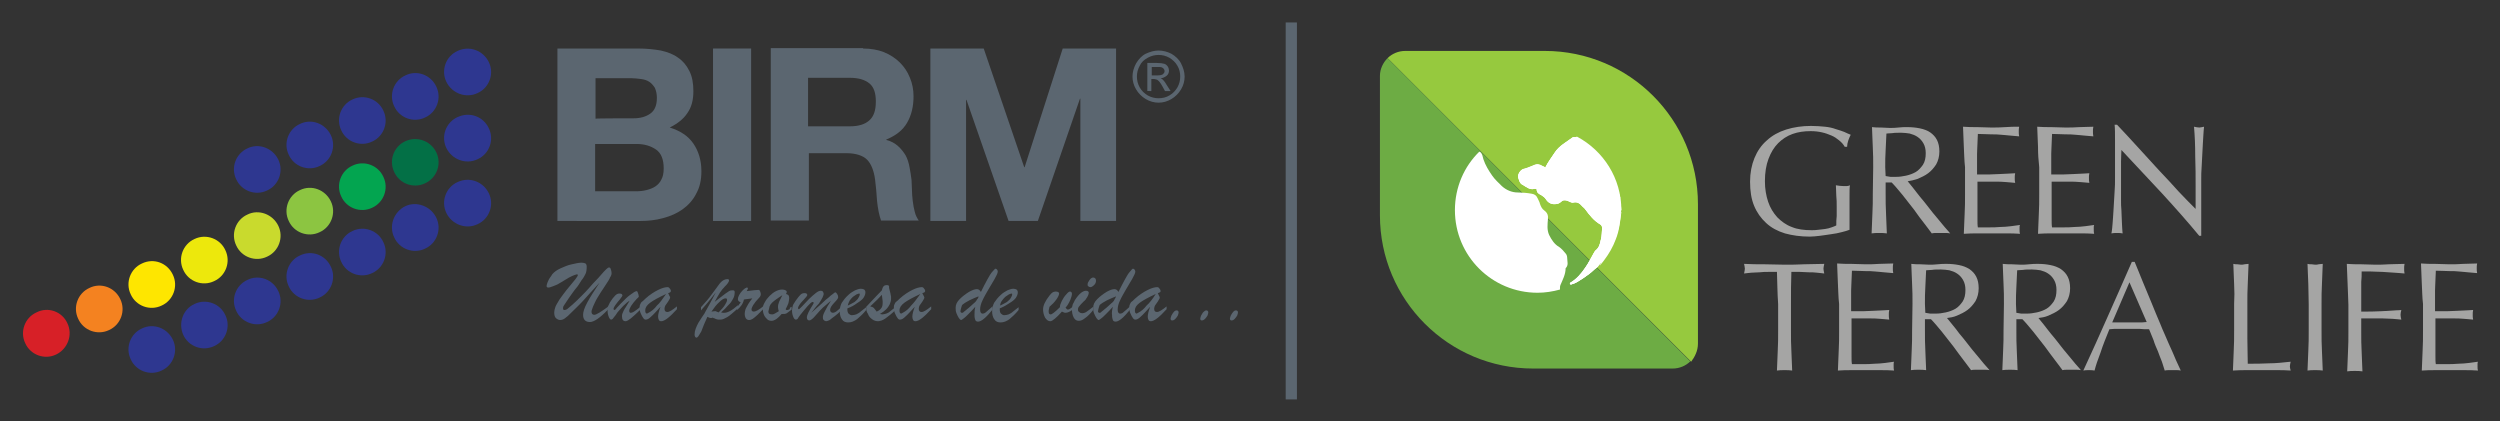 <?xml version="1.0" encoding="utf-8"?>
<!-- Generator: Adobe Illustrator 25.2.3, SVG Export Plug-In . SVG Version: 6.00 Build 0)  -->
<svg version="1.1" id="Layer_1" xmlns="http://www.w3.org/2000/svg" xmlns:xlink="http://www.w3.org/1999/xlink" x="0px" y="0px"
	 viewBox="0 0 623.4 105.1" style="enable-background:new 0 0 623.4 105.1;" xml:space="preserve">
<rect x="0" y="0" width="623.4" height="105.1" fill="#333333" stroke="none"/>
<style type="text/css">
	.st0{fill:#96C93E;}
	.st1{fill:#6DAC44;}
	.st2{fill:#FFFFFF;}
	.st3{fill:#A5A5A4;}
	.st4{fill:#D72027;}
	.st5{fill:#F48220;}
	.st6{fill:#FEE600;}
	.st7{fill:#EDE80C;}
	.st8{fill:#C9DA2D;}
	.st9{fill:#8CC541;}
	.st10{fill:#03A550;}
	.st11{fill:#037046;}
	.st12{fill:#2E3790;}
	.st13{fill:#5B6670;}
</style>
<g>
	<g>
		<g>
			<path class="st0" d="M423.4,85.7V50.9c0-21.1-17.1-38.2-38.2-38.2h-34.8c-1.7,0-3.3,0.7-4.4,1.8l75.7,75.7
				C422.6,89,423.4,87.5,423.4,85.7z"/>
			<path class="st1" d="M344.1,18.9v34.8c0,21.1,17.1,38.2,38.2,38.2h34.8c1.7,0,3.3-0.7,4.4-1.8L346,14.5
				C344.9,15.6,344.1,17.2,344.1,18.9z"/>
			<g>
				<path class="st2" d="M404,49.2c-0.5-1.4-0.8-2.8-1.3-4.2c-0.9-2.3-2.1-4.4-3.9-6.2c-0.6-0.6-1.3-1.3-1.9-1.9
					c-1.1-1.1-2.5-1.8-3.8-2.6c-0.2-0.1-0.7-0.1-0.9,0c-1.6,1.2-3.4,2.1-4.5,3.8c-0.8,1.2-1.7,2.4-2.4,3.8c-0.1-0.3-0.5-0.3-0.8-0.5
					c-0.6-0.4-1.3-0.5-2.1-0.1c-0.8,0.3-1.6,0.7-2.5,0.9c-0.8,0.2-1.5,1.4-1.3,2.1c0.2,0.7,0.4,1.5,1.1,1.8c0.9,0.5,1.7,1.3,2.9,1
					c0.1,0,0.3,0,0.4,0c0.2,0,0.2,0.1,0.2,0.2c0,0.8,0.6,1.1,1.2,1.4c0.4,0.3,0.8,0.5,1.1,1c0.5,0.8,1.3,1.3,2.3,1.2
					c0.6,0,1.1-0.2,1.5-0.6c0.4-0.4,0.8-0.4,1.3-0.3c0.6,0.1,1.2,0.7,1.8,0.5c1-0.2,1.6,0.3,2.2,1c0.2,0.2,0.5,0.4,0.7,0.7
					c1.1,1.5,2.2,2.9,3.8,3.8c0.3,0.2,0.4,0.5,0.4,0.9c-0.1,1,0,1.9-0.3,2.9c-0.2,1-0.4,1.9-1.2,2.6c-0.3,0.2-0.4,0.5-0.6,0.8
					c-0.7,1.2-1.3,2.5-2.1,3.6c-1,1.5-2.2,2.9-3.8,3.8c-0.1,0.2,0,0.4,0.3,0.3c1.2-0.2,2.1-1,3.1-1.6c0.5-0.3,0.9-0.7,1.4-1
					c0.7-0.5,1.2-1.1,1.9-1.6c0.1,0,0.1-0.1,0.2-0.1c0.1-0.1,0.2-0.3,0.3-0.4c0.4-0.5,0.7-0.9,1.1-1.4c1.2-1.6,2.2-3.3,2.9-5.2
					c0.8-2.2,1.1-4.5,1.4-6.8c0-0.1,0-0.1,0-0.2c0-0.1,0-0.2,0-0.3C404.2,51.3,403.8,50.3,404,49.2z"/>
				<path class="st2" d="M404.3,52.7c0,0.1,0,0.1,0,0.2c-0.3,2.3-0.5,4.6-1.4,6.8c-0.7,1.9-1.7,3.6-2.9,5.2
					c-0.4,0.5-0.7,0.9-1.1,1.4"/>
				<path class="st2" d="M404.3,52.4c0-1.1-0.4-2.1-0.3-3.2c-0.5-1.4-0.8-2.8-1.3-4.2c-0.9-2.3-2.1-4.4-3.9-6.2
					c-0.6-0.6-1.3-1.3-1.9-1.9c-1.1-1.1-2.5-1.8-3.8-2.6c-0.2-0.1-0.7-0.1-0.9,0c-1.6,1.2-3.4,2.1-4.5,3.8c-0.8,1.2-1.7,2.4-2.4,3.8
					c-0.1-0.3-0.5-0.3-0.8-0.5c-0.6-0.4-1.3-0.5-2.1-0.1c-0.8,0.3-1.6,0.7-2.5,0.9c-0.8,0.2-1.5,1.4-1.3,2.1
					c0.2,0.7,0.4,1.5,1.1,1.8c0.9,0.5,1.7,1.3,2.9,1c0.1,0,0.3,0,0.4,0c0.2,0,0.2,0.1,0.2,0.2c0,0.8,0.6,1.1,1.2,1.4
					c0.4,0.3,0.8,0.5,1.1,1c0.5,0.8,1.3,1.3,2.3,1.2c0.6,0,1.1-0.2,1.5-0.6c0.4-0.4,0.8-0.4,1.3-0.3c0.6,0.1,1.2,0.7,1.8,0.5
					c1-0.2,1.6,0.3,2.2,1c0.2,0.2,0.5,0.4,0.7,0.7c1.1,1.5,2.2,2.9,3.8,3.8c0.3,0.2,0.4,0.5,0.4,0.9c-0.1,1,0,1.9-0.3,2.9
					c-0.2,1-0.4,1.9-1.2,2.6c-0.3,0.2-0.4,0.5-0.6,0.8c-0.7,1.2-1.3,2.5-2.1,3.6c-1,1.5-2.2,2.9-3.8,3.8c-0.1,0.2,0,0.4,0.3,0.3
					c1.2-0.2,2.1-1,3.1-1.6c0.5-0.3,0.9-0.7,1.4-1c0.7-0.5,1.2-1.1,1.9-1.6"/>
			</g>
			<g>
				<path class="st2" d="M390.8,64.4c0-0.4-0.1-0.9-0.4-1.2c-0.5-0.6-1-1.2-1.6-1.6c-1.2-0.7-1.9-1.8-2.5-3c-0.6-1.3-0.4-2.7-0.3-4
					c0-0.2,0-0.4,0-0.7c-0.1-0.7-0.5-1.1-0.9-1.4c-0.6-0.4-0.9-1.1-1.1-1.7c-0.1-0.5-0.4-0.9-0.6-1.4c-0.3-0.7-0.8-1-1.5-1.1
					c-1.1-0.2-2.3-0.3-3.4-0.3c-1.5,0-2.9-0.6-4-1.6c-0.8-0.8-1.7-1.6-2.4-2.6c-0.9-1.3-1.7-2.6-2.2-4.1c-0.2-0.6-0.2-1.3-0.8-1.8
					c0,0,0,0,0,0c0,0,0,0-0.1,0c0,0,0,0-0.1-0.1c0,0,0,0,0,0c-3.8,3.7-6.1,8.9-6.1,14.6c0,11.4,9.2,20.6,20.6,20.6
					c1.9,0,3.8-0.3,5.6-0.8V72c0-0.1,0-0.1,0-0.2c0,0,0,0,0,0h0c0-0.2,0-0.5,0.1-0.7c0.6-1.4,1.3-2.7,1.3-4.2
					C391.2,66.1,390.8,65.2,390.8,64.4z"/>
				<path class="st2" d="M404.3,52.4C404.3,52.4,404.3,52.4,404.3,52.4c0-8-4.5-14.8-11-18.3c0,0,0,0-0.1,0c-0.1,0-0.2,0-0.3,0.1
					c-0.2,0-0.6,0-0.7,0c-1.6,1.2-3.4,2.1-4.5,3.8c-0.8,1.2-1.7,2.4-2.4,3.8c-0.1-0.3-0.5-0.3-0.8-0.5c-0.6-0.4-1.3-0.5-2.1-0.1
					c-0.8,0.3-1.6,0.7-2.5,0.9c-0.8,0.2-1.5,1.4-1.3,2.1c0.2,0.7,0.4,1.5,1.1,1.8c0.9,0.5,1.7,1.3,2.9,1c0.1,0,0.3,0,0.4,0
					c0.2,0,0.2,0.1,0.2,0.2c0,0.8,0.6,1.1,1.2,1.4c0.4,0.3,0.8,0.5,1.1,1c0.5,0.8,1.3,1.3,2.3,1.2c0.6,0,1.1-0.2,1.5-0.6
					c0.4-0.4,0.8-0.4,1.3-0.3c0.6,0.1,1.2,0.7,1.8,0.5c1-0.2,1.6,0.3,2.2,1c0.2,0.2,0.5,0.4,0.7,0.7c1.1,1.5,2.2,2.9,3.8,3.8
					c0.3,0.2,0.4,0.5,0.4,0.9c-0.1,1,0,1.9-0.3,2.9c-0.2,1-0.4,1.9-1.2,2.6c-0.3,0.2-0.4,0.5-0.6,0.8c-0.7,1.2-1.3,2.5-2.1,3.6
					c-1,1.5-2.2,2.9-3.8,3.8c0,0.2,0,0.3,0.1,0.3c0,0.1,0.1,0.1,0.1,0.2c2.4-1,4.6-2.6,6.5-4.4c0.1-0.1,0.2-0.1,0.2-0.2
					c0.1-0.2,0.2-0.3,0.4-0.5c3.3-3.6,5.3-8.3,5.4-13.6C404.3,52.6,404.3,52.5,404.3,52.4z"/>
			</g>
		</g>
		<g>
			<path class="st3" d="M458.6,35c-0.6-0.5-1.2-0.9-1.9-1.2s-1.5-0.6-2.4-0.8c-0.9-0.2-1.8-0.3-2.8-0.3c-1.6,0-3.1,0.2-4.5,0.7
				c-1.4,0.5-2.6,1.3-3.6,2.3c-1,1-1.8,2.3-2.4,3.9s-0.9,3.4-0.9,5.6c0,1.9,0.3,3.6,0.8,5.1c0.5,1.5,1.3,2.8,2.3,3.9
				c1,1,2.2,1.9,3.6,2.4c1.4,0.6,3.1,0.8,4.9,0.8c0.5,0,1.1,0,1.7-0.1c0.6-0.1,1.2-0.1,1.7-0.2c0.6-0.1,1.1-0.2,1.6-0.4
				c0.5-0.2,0.9-0.3,1.2-0.5c0-0.8,0-1.6,0.1-2.3c0-0.8,0-1.6,0-2.4c0-0.9,0-1.8-0.1-2.7c0-0.9-0.1-1.8-0.1-2.6
				c0.6,0.1,1.3,0.2,1.9,0.2c0.3,0,0.6,0,0.8,0c0.3,0,0.6-0.1,0.8-0.2c-0.1,0.6-0.1,1.5-0.1,2.8c0,1.3,0,3,0,5.1c0,0.5,0,1,0,1.6
				c0,0.5,0,1,0,1.6c-0.5,0.2-1.2,0.4-2,0.6c-0.8,0.2-1.7,0.4-2.6,0.5c-0.9,0.1-1.8,0.3-2.8,0.4c-0.9,0.1-1.8,0.2-2.5,0.2
				c-2.3,0-4.4-0.3-6.2-0.8c-1.9-0.6-3.4-1.4-4.7-2.6c-1.3-1.2-2.3-2.6-3-4.3c-0.7-1.7-1-3.7-1-6c0-2.2,0.4-4.2,1.1-5.9
				c0.7-1.7,1.7-3.2,3.1-4.4c1.3-1.2,2.9-2.1,4.8-2.7c1.9-0.6,4-0.9,6.2-0.9c1.3,0,2.5,0.1,3.5,0.2c1,0.1,1.9,0.3,2.7,0.6
				c0.8,0.2,1.5,0.5,2.1,0.7c0.6,0.3,1.1,0.5,1.6,0.7c-0.2,0.4-0.4,0.8-0.6,1.4s-0.3,1.1-0.3,1.6H460
				C459.6,35.9,459.2,35.5,458.6,35z"/>
			<path class="st3" d="M467.1,41.7c0-1.7,0-3.4-0.1-5c-0.1-1.6-0.1-3.3-0.2-5c0.7,0.1,1.5,0.1,2.2,0.1s1.5,0.1,2.2,0.1
				c0.7,0,1.5,0,2.2-0.1c0.7-0.1,1.5-0.1,2.2-0.1c1.1,0,2.1,0.1,3.1,0.3c1,0.2,1.8,0.5,2.6,1c0.7,0.5,1.3,1.1,1.7,1.9
				c0.4,0.8,0.6,1.7,0.6,2.9c0,1.2-0.3,2.3-0.8,3.2c-0.6,0.9-1.2,1.6-2,2.2c-0.8,0.6-1.7,1-2.6,1.4c-0.9,0.3-1.8,0.5-2.5,0.6
				c0.3,0.4,0.7,0.9,1.3,1.6c0.5,0.7,1.2,1.5,1.8,2.3c0.7,0.8,1.4,1.7,2.1,2.6c0.7,0.9,1.4,1.8,2.1,2.6c0.7,0.8,1.3,1.6,1.9,2.3
				c0.6,0.7,1.1,1.2,1.4,1.6c-0.4-0.1-0.8-0.1-1.2-0.1c-0.4,0-0.8,0-1.2,0c-0.4,0-0.7,0-1.1,0c-0.4,0-0.8,0-1.1,0.1
				c-0.4-0.5-1-1.4-1.8-2.4s-1.7-2.2-2.6-3.5c-1-1.2-1.9-2.5-2.9-3.7c-1-1.2-1.9-2.3-2.7-3.1h-1.5v2.8c0,1.7,0,3.4,0.1,5
				c0.1,1.7,0.1,3.3,0.2,4.9c-0.6-0.1-1.2-0.1-1.9-0.1s-1.3,0-1.9,0.1c0.1-1.6,0.1-3.2,0.2-4.9c0.1-1.7,0.1-3.3,0.1-5L467.1,41.7
				L467.1,41.7z M470.2,43.9c0.4,0.1,0.8,0.1,1.2,0.2c0.4,0,0.9,0,1.4,0c0.8,0,1.6-0.1,2.5-0.3c0.9-0.2,1.7-0.5,2.4-0.9
				c0.7-0.4,1.3-1.1,1.8-1.8c0.5-0.8,0.7-1.7,0.7-2.9c0-1-0.2-1.8-0.6-2.5c-0.4-0.7-0.9-1.2-1.5-1.6c-0.6-0.4-1.2-0.6-1.9-0.8
				c-0.7-0.1-1.4-0.2-2.1-0.2c-0.9,0-1.7,0-2.2,0.1c-0.6,0-1.1,0.1-1.5,0.1c-0.1,1.4-0.1,2.8-0.2,4.2c-0.1,1.4-0.1,2.8-0.1,4.2
				L470.2,43.9L470.2,43.9z"/>
			<path class="st3" d="M489.7,36.6c-0.1-1.7-0.1-3.3-0.2-5c1.2,0.1,2.3,0.1,3.5,0.1s2.3,0.1,3.5,0.1c1.2,0,2.3,0,3.5-0.1
				s2.3-0.1,3.5-0.1c-0.1,0.4-0.1,0.8-0.1,1.2s0,0.8,0.1,1.2c-0.8-0.1-1.6-0.1-2.3-0.2c-0.7-0.1-1.4-0.1-2.2-0.2
				c-0.8-0.1-1.6-0.1-2.5-0.1c-0.9,0-2-0.1-3.3-0.1c0,0.8-0.1,1.6-0.1,2.4c0,0.7-0.1,1.6-0.1,2.6c0,1,0,2,0,2.9c0,1,0,1.7,0,2.2
				c1.1,0,2.2,0,3.1,0s1.7-0.1,2.5-0.1c0.7,0,1.4-0.1,2.1-0.1c0.6,0,1.2-0.1,1.8-0.1c-0.1,0.4-0.1,0.8-0.1,1.2c0,0.4,0,0.8,0.1,1.2
				c-0.7-0.1-1.5-0.1-2.3-0.2c-0.9-0.1-1.8-0.1-2.7-0.1c-0.9,0-1.7,0-2.5,0c-0.8,0-1.4,0-1.9,0c0,0.2,0,0.5,0,0.8c0,0.3,0,0.6,0,1
				v1.5v2.3c0,1.5,0,2.7,0,3.6c0,1,0,1.7,0.1,2.2c0.8,0,1.8,0,2.7,0c1,0,1.9,0,2.9-0.1c0.9,0,1.8-0.1,2.7-0.2
				c0.8-0.1,1.6-0.2,2.2-0.3c-0.1,0.2-0.1,0.4-0.1,0.6c0,0.2,0,0.4,0,0.6c0,0.4,0,0.7,0.1,1c-1.2-0.1-2.3-0.1-3.5-0.1
				c-1.2,0-2.3,0-3.5,0c-1.2,0-2.4,0-3.5,0s-2.3,0-3.5,0.1c0.1-1.7,0.1-3.3,0.2-4.9c0.1-1.6,0.1-3.3,0.1-5v-6.7
				C489.8,40,489.8,38.3,489.7,36.6z"/>
			<path class="st3" d="M508.2,36.6c-0.1-1.7-0.1-3.3-0.2-5c1.2,0.1,2.3,0.1,3.5,0.1s2.3,0.1,3.5,0.1c1.2,0,2.3,0,3.5-0.1
				c1.1,0,2.3-0.1,3.5-0.1c-0.1,0.4-0.1,0.8-0.1,1.2s0,0.8,0.1,1.2c-0.8-0.1-1.6-0.1-2.3-0.2c-0.7-0.1-1.4-0.1-2.2-0.2
				c-0.8-0.1-1.6-0.1-2.5-0.1c-0.9,0-2-0.1-3.3-0.1c0,0.8-0.1,1.6-0.1,2.4c0,0.7-0.1,1.6-0.1,2.6c0,1,0,2,0,2.9c0,1,0,1.7,0,2.2
				c1.1,0,2.2,0,3.1,0c0.9,0,1.7-0.1,2.5-0.1c0.7,0,1.4-0.1,2.1-0.1c0.6,0,1.2-0.1,1.8-0.1c-0.1,0.4-0.1,0.8-0.1,1.2
				c0,0.4,0,0.8,0.1,1.2c-0.7-0.1-1.5-0.1-2.3-0.2c-0.9-0.1-1.8-0.1-2.7-0.1c-0.9,0-1.7,0-2.5,0c-0.8,0-1.4,0-1.9,0
				c0,0.2,0,0.5,0,0.8c0,0.3,0,0.6,0,1v1.5v2.3c0,1.5,0,2.7,0,3.6c0,1,0,1.7,0.1,2.2c0.8,0,1.8,0,2.7,0c1,0,1.9,0,2.9-0.1
				c0.9,0,1.8-0.1,2.7-0.2c0.8-0.1,1.6-0.2,2.2-0.3c-0.1,0.2-0.1,0.4-0.1,0.6c0,0.2,0,0.4,0,0.6c0,0.4,0,0.7,0.1,1
				c-1.2-0.1-2.3-0.1-3.5-0.1c-1.2,0-2.3,0-3.5,0s-2.4,0-3.5,0s-2.3,0-3.5,0.1c0.1-1.7,0.1-3.3,0.2-4.9c0.1-1.6,0.1-3.3,0.1-5v-6.7
				C508.3,40,508.2,38.3,508.2,36.6z"/>
			<path class="st3" d="M539.1,48.2c-3.4-3.6-6.7-7.2-10.1-10.8c0,0.7-0.1,1.7-0.1,2.9c0,1.2,0,2.9,0,5c0,0.5,0,1.2,0,2s0,1.6,0,2.5
				c0,0.9,0,1.8,0.1,2.7c0,0.9,0.1,1.7,0.1,2.5c0,0.8,0.1,1.5,0.1,2s0.1,1,0.1,1.2c-0.4-0.1-0.9-0.1-1.4-0.1c-0.5,0-1,0-1.4,0.1
				c0.1-0.3,0.1-0.7,0.2-1.4c0.1-0.7,0.1-1.5,0.2-2.5c0.1-1,0.1-2,0.2-3.2c0.1-1.1,0.1-2.3,0.2-3.4s0.1-2.2,0.1-3.3
				c0-1.1,0-2.1,0-2.9c0-2.5,0-4.6,0-6.4c0-1.8,0-3.1-0.1-4h0.6c1.6,1.7,3.3,3.5,5.1,5.5c1.8,2,3.6,3.9,5.3,5.8
				c1.8,1.9,3.5,3.7,5,5.4c1.6,1.7,3,3.1,4.2,4.3v-5.3c0-2.7,0-5.4-0.1-7.9c0-2.6-0.1-5-0.3-7.3c0.5,0.1,1,0.2,1.3,0.2
				c0.3,0,0.7-0.1,1.2-0.2c-0.1,0.6-0.1,1.4-0.2,2.6c-0.1,1.1-0.1,2.4-0.2,3.6c-0.1,1.3-0.1,2.6-0.2,3.8c-0.1,1.2-0.1,2.2-0.1,3
				c0,0.6,0,1.4,0,2.3c0,0.9,0,1.8,0,2.8c0,1,0,1.9,0,2.9c0,1,0,1.9,0,2.7c0,0.8,0,1.6,0,2.2c0,0.6,0,1,0,1.3h-0.5
				C545.6,55.4,542.4,51.8,539.1,48.2z"/>
		</g>
		<g>
			<path class="st3" d="M443.1,67.8c-0.7,0-1.4,0-2.1,0c-0.7,0-1.5,0-2.2,0.1c-0.7,0-1.5,0.1-2.1,0.1c-0.7,0.1-1.3,0.1-1.8,0.2
				c0.1-0.5,0.2-0.9,0.2-1.2c0-0.3-0.1-0.7-0.2-1.2c1.7,0.1,3.4,0.1,5,0.1c1.6,0,3.3,0.1,5,0.1c1.7,0,3.4,0,5-0.1
				c1.6,0,3.3-0.1,5-0.1c-0.1,0.5-0.2,0.9-0.2,1.2c0,0.3,0.1,0.7,0.2,1.2c-0.5-0.1-1.2-0.1-1.8-0.2c-0.7-0.1-1.4-0.1-2.1-0.1
				c-0.7,0-1.5-0.1-2.2-0.1s-1.4,0-2.1,0c-0.1,2.7-0.1,5.3-0.1,8v6.7c0,1.7,0,3.4,0.1,5c0.1,1.7,0.1,3.3,0.2,4.9
				c-0.6-0.1-1.2-0.1-1.9-0.1s-1.3,0-1.9,0.1c0.1-1.6,0.1-3.2,0.2-4.9c0.1-1.7,0.1-3.3,0.1-5v-6.7C443.2,73.1,443.2,70.5,443.1,67.8
				z"/>
			<path class="st3" d="M458.3,70.7c-0.1-1.7-0.1-3.3-0.2-5c1.2,0.1,2.3,0.1,3.5,0.1c1.2,0,2.3,0.1,3.5,0.1c1.2,0,2.3,0,3.5-0.1
				c1.1,0,2.3-0.1,3.5-0.1c-0.1,0.4-0.1,0.8-0.1,1.2c0,0.4,0,0.8,0.1,1.2c-0.8-0.1-1.6-0.1-2.3-0.2c-0.7-0.1-1.4-0.1-2.2-0.2
				c-0.8-0.1-1.6-0.1-2.5-0.1s-2-0.1-3.3-0.1c0,0.8-0.1,1.6-0.1,2.4c0,0.7-0.1,1.6-0.1,2.6c0,1,0,2,0,2.9c0,1,0,1.7,0,2.2
				c1.1,0,2.2,0,3.1,0c0.9,0,1.7-0.1,2.5-0.1c0.7,0,1.4-0.1,2.1-0.1c0.6,0,1.2-0.1,1.8-0.1c-0.1,0.4-0.1,0.8-0.1,1.2
				c0,0.4,0,0.8,0.1,1.2c-0.7-0.1-1.5-0.1-2.3-0.2c-0.9-0.1-1.8-0.1-2.7-0.1c-0.9,0-1.7,0-2.5,0c-0.8,0-1.4,0-1.9,0
				c0,0.2,0,0.5,0,0.8c0,0.3,0,0.6,0,1v1.5v2.3c0,1.5,0,2.7,0,3.6c0,1,0,1.7,0.1,2.2c0.8,0,1.8,0,2.7,0c1,0,1.9,0,2.9-0.1
				c0.9,0,1.8-0.1,2.7-0.2c0.8-0.1,1.6-0.2,2.2-0.3c-0.1,0.2-0.1,0.4-0.1,0.6s0,0.4,0,0.6c0,0.4,0,0.7,0.1,1
				c-1.2-0.1-2.3-0.1-3.5-0.1c-1.2,0-2.3,0-3.5,0s-2.4,0-3.5,0c-1.2,0-2.3,0-3.5,0.1c0.1-1.7,0.1-3.3,0.2-4.9c0.1-1.6,0.1-3.3,0.1-5
				v-6.7C458.4,74.1,458.4,72.4,458.3,70.7z"/>
			<path class="st3" d="M476.9,75.8c0-1.7,0-3.4-0.1-5c-0.1-1.6-0.1-3.3-0.2-5c0.7,0.1,1.5,0.1,2.2,0.1c0.7,0,1.5,0.1,2.2,0.1
				s1.5,0,2.2-0.1c0.7-0.1,1.5-0.1,2.2-0.1c1.1,0,2.1,0.1,3.1,0.3c1,0.2,1.8,0.5,2.6,1c0.7,0.5,1.3,1.1,1.7,1.9
				c0.4,0.8,0.6,1.7,0.6,2.9c0,1.2-0.3,2.3-0.8,3.2c-0.6,0.9-1.2,1.6-2,2.2c-0.8,0.6-1.7,1-2.6,1.4s-1.8,0.5-2.5,0.6
				c0.3,0.4,0.7,0.9,1.3,1.6s1.2,1.5,1.8,2.3c0.7,0.8,1.4,1.7,2.1,2.6c0.7,0.9,1.4,1.8,2.1,2.6c0.7,0.8,1.3,1.6,1.9,2.3
				c0.6,0.7,1.1,1.2,1.4,1.6c-0.4-0.1-0.8-0.1-1.2-0.1c-0.4,0-0.8,0-1.2,0c-0.4,0-0.7,0-1.1,0c-0.4,0-0.8,0-1.1,0.1
				c-0.4-0.5-1-1.4-1.8-2.4c-0.8-1.1-1.7-2.2-2.6-3.5c-1-1.2-1.9-2.5-2.9-3.7c-1-1.2-1.9-2.3-2.7-3.1h-1.5v2.8c0,1.7,0,3.4,0.1,5
				c0.1,1.7,0.1,3.3,0.2,4.9c-0.6-0.1-1.2-0.1-1.9-0.1s-1.3,0-1.9,0.1c0.1-1.6,0.1-3.2,0.2-4.9c0.1-1.7,0.1-3.3,0.1-5L476.9,75.8
				L476.9,75.8z M480.1,78c0.4,0.1,0.8,0.1,1.2,0.2c0.4,0,0.9,0,1.4,0c0.8,0,1.6-0.1,2.5-0.3c0.9-0.2,1.7-0.5,2.4-0.9
				s1.3-1.1,1.8-1.8c0.5-0.8,0.7-1.7,0.7-2.9c0-1-0.2-1.8-0.6-2.5c-0.4-0.7-0.9-1.2-1.5-1.6c-0.6-0.4-1.2-0.6-1.9-0.8
				c-0.7-0.1-1.4-0.2-2.1-0.2c-0.9,0-1.7,0-2.2,0.1c-0.6,0-1.1,0.1-1.5,0.1c-0.1,1.4-0.1,2.8-0.2,4.2c-0.1,1.4-0.1,2.8-0.1,4.2
				L480.1,78L480.1,78z"/>
			<path class="st3" d="M499.7,75.8c0-1.7,0-3.4-0.1-5c-0.1-1.6-0.1-3.3-0.2-5c0.7,0.1,1.5,0.1,2.2,0.1c0.7,0,1.5,0.1,2.2,0.1
				s1.5,0,2.2-0.1s1.5-0.1,2.2-0.1c1.1,0,2.1,0.1,3.1,0.3c1,0.2,1.8,0.5,2.6,1c0.7,0.5,1.3,1.1,1.7,1.9c0.4,0.8,0.6,1.7,0.6,2.9
				c0,1.2-0.3,2.3-0.8,3.2c-0.6,0.9-1.2,1.6-2,2.2c-0.8,0.6-1.7,1-2.6,1.4s-1.8,0.5-2.5,0.6c0.3,0.4,0.7,0.9,1.3,1.6
				c0.5,0.7,1.2,1.5,1.8,2.3c0.7,0.8,1.4,1.7,2.1,2.6c0.7,0.9,1.4,1.8,2.1,2.6c0.7,0.8,1.3,1.6,1.9,2.3c0.6,0.7,1.1,1.2,1.4,1.6
				c-0.4-0.1-0.8-0.1-1.2-0.1c-0.4,0-0.8,0-1.2,0c-0.4,0-0.7,0-1.1,0c-0.4,0-0.8,0-1.1,0.1c-0.4-0.5-1-1.4-1.8-2.4
				c-0.8-1.1-1.7-2.2-2.6-3.5c-1-1.2-1.9-2.5-2.9-3.7c-1-1.2-1.9-2.3-2.7-3.1h-1.5v2.8c0,1.7,0,3.4,0.1,5s0.1,3.3,0.2,4.9
				c-0.6-0.1-1.2-0.1-1.9-0.1s-1.3,0-1.9,0.1c0.1-1.6,0.1-3.2,0.2-4.9c0.1-1.7,0.1-3.3,0.1-5L499.7,75.8L499.7,75.8z M502.8,78
				c0.4,0.1,0.8,0.1,1.2,0.2c0.4,0,0.9,0,1.4,0c0.8,0,1.6-0.1,2.5-0.3c0.9-0.2,1.7-0.5,2.4-0.9s1.3-1.1,1.8-1.8
				c0.5-0.8,0.7-1.7,0.7-2.9c0-1-0.2-1.8-0.6-2.5c-0.4-0.7-0.9-1.2-1.5-1.6c-0.6-0.4-1.2-0.6-1.9-0.8c-0.7-0.1-1.4-0.2-2.1-0.2
				c-0.9,0-1.7,0-2.2,0.1c-0.6,0-1.1,0.1-1.5,0.1c-0.1,1.4-0.1,2.8-0.2,4.2c-0.1,1.4-0.1,2.8-0.1,4.2L502.8,78L502.8,78z"/>
			<path class="st3" d="M543.8,92.4c-0.4-0.1-0.7-0.1-1-0.1c-0.3,0-0.7,0-1,0s-0.7,0-1,0c-0.3,0-0.7,0-1,0.1
				c-0.2-0.6-0.4-1.3-0.7-2.2c-0.3-0.8-0.7-1.7-1-2.6c-0.4-0.9-0.8-1.8-1.1-2.8c-0.4-0.9-0.7-1.8-1.1-2.7c-0.8,0-1.7,0-2.5-0.1
				c-0.8,0-1.7,0-2.6,0c-0.8,0-1.6,0-2.4,0c-0.8,0-1.6,0-2.4,0.1c-0.8,2-1.6,3.9-2.2,5.8c-0.7,1.8-1.2,3.3-1.5,4.5
				c-0.4-0.1-0.9-0.1-1.4-0.1c-0.5,0-1,0-1.4,0.1c2.1-4.5,4.1-9,6.1-13.5c2-4.5,4-9,6-13.6h0.7c0.6,1.5,1.3,3.1,2,4.9
				s1.5,3.5,2.2,5.3c0.7,1.8,1.5,3.6,2.2,5.3c0.7,1.8,1.5,3.4,2.1,4.9c0.7,1.5,1.3,2.9,1.8,4.1C543.1,90.9,543.5,91.8,543.8,92.4z
				 M526.7,80.4c0.7,0,1.4,0,2.1,0s1.4,0,2.1,0c0.7,0,1.5,0,2.2,0c0.7,0,1.5,0,2.2-0.1l-4.3-9.9L526.7,80.4z"/>
			<path class="st3" d="M557.1,70.8c-0.1-1.6-0.1-3.3-0.2-5c0.3,0.1,0.7,0.1,1,0.1c0.3,0,0.6,0.1,0.9,0.1c0.3,0,0.6,0,0.9-0.1
				c0.3,0,0.6-0.1,1-0.1c-0.1,1.7-0.1,3.4-0.2,5c-0.1,1.6-0.1,3.3-0.1,5c0,3.3,0,6.1,0,8.5c0,2.4,0.1,4.5,0.1,6.4
				c1.8,0,3.6,0,5.3-0.1c1.7,0,3.5-0.2,5.4-0.4c-0.1,0.5-0.2,0.8-0.2,1.2c0,0.3,0.1,0.6,0.2,1c-1.2-0.1-2.4-0.1-3.6-0.1
				c-1.2,0-2.4,0-3.6,0c-1.2,0-2.4,0-3.6,0s-2.3,0-3.6,0.1c0.1-1.6,0.1-3.2,0.2-4.9c0.1-1.7,0.1-3.3,0.1-5v-6.7
				C557.2,74.1,557.2,72.5,557.1,70.8z"/>
			<path class="st3" d="M575.6,70.8c-0.1-1.6-0.1-3.3-0.2-5c0.3,0.1,0.7,0.1,1,0.1c0.3,0,0.6,0.1,0.9,0.1c0.3,0,0.6,0,0.9-0.1
				c0.3,0,0.6-0.1,1-0.1c-0.1,1.7-0.1,3.4-0.2,5c-0.1,1.6-0.1,3.3-0.1,5v6.7c0,1.7,0,3.4,0.1,5s0.1,3.3,0.2,4.9
				c-0.6-0.1-1.2-0.1-1.9-0.1c-0.7,0-1.3,0-1.9,0.1c0.1-1.6,0.1-3.2,0.2-4.9c0.1-1.7,0.1-3.3,0.1-5v-6.7
				C575.7,74.1,575.6,72.5,575.6,70.8z"/>
			<path class="st3" d="M585.4,70.8c-0.1-1.6-0.1-3.3-0.2-5c1.2,0.1,2.3,0.1,3.5,0.1c1.2,0,2.3,0.1,3.5,0.1s2.3,0,3.5-0.1
				c1.2,0,2.5-0.1,3.9-0.1c-0.1,0.4-0.1,0.8-0.1,1.2c0,0.4,0,0.8,0.1,1.2c-0.7-0.1-1.5-0.1-2.5-0.2c-1-0.1-2-0.1-3-0.2
				c-1,0-2-0.1-2.9-0.1c-0.9,0-1.7,0-2.3,0c0,0.9,0,1.8-0.1,2.6c0,0.8,0,1.7,0,2.5c0,0.9,0,1.7,0,2.5c0,0.8,0,1.6,0,2.4
				c1.7,0,3.4,0,5.1-0.1c1.7-0.1,3.3-0.2,4.9-0.3c-0.1,0.4-0.2,0.8-0.2,1.2c0,0.4,0.1,0.8,0.2,1.2c-0.6-0.1-1.4-0.1-2.2-0.2
				c-0.8,0-1.7-0.1-2.5-0.1c-0.9,0-1.8,0-2.7,0s-1.8,0-2.6,0v3.3c0,1.7,0,3.4,0.1,5c0.1,1.7,0.1,3.3,0.2,4.9
				c-0.6-0.1-1.2-0.1-1.9-0.1c-0.7,0-1.3,0-1.9,0.1c0.1-1.6,0.1-3.2,0.2-4.9c0.1-1.7,0.1-3.3,0.1-5v-6.7
				C585.5,74.1,585.5,72.5,585.4,70.8z"/>
			<path class="st3" d="M603.9,70.7c-0.1-1.7-0.1-3.3-0.2-5c1.2,0.1,2.3,0.1,3.5,0.1c1.2,0,2.3,0.1,3.5,0.1s2.3,0,3.5-0.1
				c1.1,0,2.3-0.1,3.5-0.1c-0.1,0.4-0.1,0.8-0.1,1.2c0,0.4,0,0.8,0.1,1.2c-0.8-0.1-1.6-0.1-2.3-0.2c-0.7-0.1-1.4-0.1-2.2-0.2
				c-0.8-0.1-1.6-0.1-2.5-0.1s-2-0.1-3.3-0.1c0,0.8-0.1,1.6-0.1,2.4c0,0.7-0.1,1.6-0.1,2.6c0,1,0,2,0,2.9c0,1,0,1.7,0,2.2
				c1.1,0,2.2,0,3.1,0c0.9,0,1.7-0.1,2.5-0.1c0.7,0,1.4-0.1,2.1-0.1s1.2-0.1,1.8-0.1c-0.1,0.4-0.1,0.8-0.1,1.2c0,0.4,0,0.8,0.1,1.2
				c-0.7-0.1-1.5-0.1-2.3-0.2c-0.9-0.1-1.8-0.1-2.7-0.1c-0.9,0-1.7,0-2.5,0c-0.8,0-1.4,0-1.9,0c0,0.2,0,0.5,0,0.8c0,0.3,0,0.6,0,1
				v1.5v2.3c0,1.5,0,2.7,0,3.6c0,1,0,1.7,0.1,2.2c0.8,0,1.8,0,2.7,0c1,0,1.9,0,2.9-0.1c0.9,0,1.8-0.1,2.7-0.2
				c0.8-0.1,1.6-0.2,2.2-0.3c-0.1,0.2-0.1,0.4-0.1,0.6c0,0.2,0,0.4,0,0.6c0,0.4,0,0.7,0.1,1c-1.2-0.1-2.3-0.1-3.5-0.1s-2.3,0-3.5,0
				s-2.4,0-3.5,0s-2.3,0-3.5,0.1c0.1-1.7,0.1-3.3,0.2-4.9c0.1-1.6,0.1-3.3,0.1-5v-6.7C604,74.1,604,72.4,603.9,70.7z"/>
		</g>
	</g>
	<g>
		<g>
			<path class="st4" d="M16.8,80.6c1.4,2.9,0.1,6.4-2.8,7.8c-2.9,1.4-6.4,0.1-7.7-2.8c-1.4-2.9-0.1-6.4,2.8-7.7
				C12,76.4,15.5,77.7,16.8,80.6z"/>
			<path class="st5" d="M30,74.6c1.4,2.9,0.1,6.4-2.8,7.7c-2.9,1.4-6.4,0.1-7.7-2.8c-1.4-2.9-0.1-6.4,2.8-7.7
				C25.1,70.4,28.6,71.6,30,74.6z"/>
			<path class="st6" d="M43.1,68.5c1.4,2.9,0.1,6.4-2.8,7.7c-2.9,1.4-6.4,0.1-7.7-2.8c-1.4-2.9-0.1-6.4,2.8-7.7
				C38.3,64.3,41.7,65.5,43.1,68.5z"/>
			<path class="st7" d="M56.2,62.4c1.4,2.9,0.1,6.4-2.8,7.7c-2.9,1.4-6.4,0.1-7.7-2.8c-1.4-2.9-0.1-6.4,2.8-7.7
				C51.4,58.2,54.9,59.5,56.2,62.4z"/>
			<path class="st8" d="M69.4,56.3c1.4,2.9,0.1,6.4-2.8,7.7c-2.9,1.4-6.4,0.1-7.7-2.8c-1.4-2.9-0.1-6.4,2.8-7.7
				C64.5,52.1,68,53.4,69.4,56.3z"/>
			<path class="st9" d="M82.5,50.2c1.4,2.9,0.1,6.4-2.8,7.7c-2.9,1.4-6.4,0.1-7.7-2.8c-1.4-2.9-0.1-6.4,2.8-7.7
				C77.7,46,81.1,47.3,82.5,50.2z"/>
			<path class="st10" d="M95.6,44.1c1.4,2.9,0.1,6.4-2.8,7.7c-2.9,1.4-6.4,0.1-7.7-2.8c-1.4-2.9-0.1-6.4,2.8-7.7
				C90.8,39.9,94.3,41.2,95.6,44.1z"/>
			<path class="st11" d="M108.8,38c1.4,2.9,0.1,6.4-2.8,7.7c-2.9,1.4-6.4,0.1-7.7-2.8c-1.4-2.9-0.1-6.4,2.8-7.7S107.4,35.1,108.8,38
				z"/>
			<path class="st12" d="M121.9,32c1.4,2.9,0.1,6.4-2.8,7.7c-2.9,1.4-6.4,0.1-7.8-2.8c-1.4-2.9-0.1-6.4,2.8-7.7
				C117.1,27.8,120.5,29,121.9,32z"/>
			<g>
				<path class="st12" d="M43.1,84.7c1.4,2.9,0.1,6.4-2.8,7.7c-2.9,1.4-6.4,0.1-7.7-2.8c-1.4-2.9-0.1-6.4,2.8-7.7
					C38.3,80.5,41.7,81.8,43.1,84.7z"/>
				<path class="st12" d="M56.2,78.6c1.4,2.9,0.1,6.4-2.8,7.7c-2.9,1.4-6.4,0.1-7.7-2.8s-0.1-6.4,2.8-7.7
					C51.4,74.4,54.9,75.7,56.2,78.6z"/>
				<path class="st12" d="M69.4,72.6c1.4,2.9,0.1,6.4-2.8,7.7c-2.9,1.4-6.4,0.1-7.7-2.8c-1.4-2.9-0.1-6.4,2.8-7.7
					C64.5,68.4,68,69.6,69.4,72.6z"/>
				<path class="st12" d="M82.5,66.5c1.4,2.9,0.1,6.4-2.8,7.7c-2.9,1.4-6.4,0.1-7.7-2.8c-1.4-2.9-0.1-6.4,2.8-7.7
					C77.7,62.3,81.1,63.5,82.5,66.5z"/>
				<path class="st12" d="M95.6,60.4c1.4,2.9,0.1,6.4-2.8,7.7c-2.9,1.4-6.4,0.1-7.7-2.8c-1.4-2.9-0.1-6.4,2.8-7.7
					C90.8,56.2,94.3,57.5,95.6,60.4z"/>
				<path class="st12" d="M108.8,54.3c1.4,2.9,0.1,6.4-2.8,7.7c-2.9,1.4-6.4,0.1-7.7-2.8c-1.4-2.9-0.1-6.4,2.8-7.8
					C103.9,50.1,107.4,51.4,108.8,54.3z"/>
				<path class="st12" d="M121.9,48.2c1.4,2.9,0.1,6.4-2.8,7.7c-2.9,1.4-6.4,0.1-7.8-2.8s-0.1-6.4,2.8-7.7
					C117.1,44,120.5,45.3,121.9,48.2z"/>
				<path class="st12" d="M69.4,39.8c1.4,2.9,0.1,6.4-2.8,7.7c-2.9,1.4-6.4,0.1-7.7-2.8c-1.4-2.9-0.1-6.4,2.8-7.7
					C64.5,35.6,68,36.9,69.4,39.8z"/>
				<path class="st12" d="M82.5,33.7c1.4,2.9,0.1,6.4-2.8,7.7c-2.9,1.4-6.4,0.1-7.7-2.8c-1.4-2.9-0.1-6.4,2.8-7.7
					C77.7,29.5,81.1,30.8,82.5,33.7z"/>
				<path class="st12" d="M95.6,27.6c1.4,2.9,0.1,6.4-2.8,7.7c-2.9,1.4-6.4,0.1-7.7-2.8c-1.4-2.9-0.1-6.4,2.8-7.7
					C90.8,23.4,94.3,24.7,95.6,27.6z"/>
				<path class="st12" d="M108.8,21.6c1.4,2.9,0.1,6.4-2.8,7.7c-2.9,1.4-6.4,0.1-7.7-2.8c-1.4-2.9-0.1-6.4,2.8-7.7
					C103.9,17.4,107.4,18.6,108.8,21.6z"/>
				<path class="st12" d="M121.9,15.5c1.4,2.9,0.1,6.4-2.8,7.7c-2.9,1.4-6.4,0.1-7.8-2.8c-1.4-2.9-0.1-6.4,2.8-7.7
					C117.1,11.3,120.5,12.6,121.9,15.5z"/>
			</g>
		</g>
		<g>
			<path class="st13" d="M287.2,18.8h1.4c0.7,0,1.1-0.1,1.4-0.3c0.2-0.2,0.4-0.4,0.4-0.8c0-0.2-0.1-0.4-0.2-0.5
				c-0.1-0.2-0.3-0.3-0.5-0.4c-0.2-0.1-0.6-0.1-1.2-0.1h-1.3V18.8 M286.1,22.7v-7h2.4c0.8,0,1.4,0.1,1.8,0.2
				c0.4,0.1,0.7,0.4,0.9,0.7c0.2,0.3,0.3,0.7,0.3,1c0,0.5-0.2,1-0.6,1.3s-0.9,0.6-1.5,0.6c0.2,0.1,0.4,0.2,0.6,0.4
				c0.3,0.3,0.6,0.7,1,1.4l0.9,1.4h-1.4l-0.6-1.1c-0.5-0.9-0.9-1.4-1.2-1.6c-0.2-0.2-0.5-0.2-0.9-0.3h-0.7v3L286.1,22.7L286.1,22.7z
				 M288.9,13.7c-0.9,0-1.8,0.2-2.7,0.7c-0.9,0.5-1.6,1.1-2,2c-0.5,0.9-0.7,1.8-0.7,2.7c0,0.9,0.2,1.8,0.7,2.7c0.5,0.9,1.2,1.5,2,2
				c0.9,0.5,1.8,0.7,2.7,0.7c0.9,0,1.9-0.2,2.7-0.7c0.9-0.5,1.5-1.2,2-2c0.5-0.9,0.7-1.8,0.7-2.7c0-0.9-0.2-1.9-0.7-2.7
				c-0.5-0.9-1.2-1.5-2-2C290.7,13.9,289.8,13.7,288.9,13.7z M288.9,12.6c1.1,0,2.2,0.3,3.2,0.8c1,0.6,1.9,1.4,2.4,2.4
				s0.9,2.1,0.9,3.3c0,1.1-0.3,2.2-0.9,3.2c-0.6,1-1.4,1.8-2.4,2.4s-2.1,0.9-3.2,0.9c-1.1,0-2.2-0.3-3.2-0.9c-1-0.6-1.8-1.4-2.4-2.4
				c-0.6-1-0.9-2.1-0.9-3.2c0-1.1,0.3-2.2,0.9-3.3c0.6-1,1.4-1.9,2.4-2.4C286.8,12.9,287.8,12.6,288.9,12.6z"/>
			<g>
				<g>
					<path class="st13" d="M159.2,12.1c2,0,3.9,0.2,5.6,0.5c1.7,0.4,3.1,0.9,4.3,1.8c1.2,0.8,2.1,1.9,2.8,3.3c0.7,1.4,1,3,1,5.1
						c0,2.2-0.5,4-1.5,5.4c-1,1.5-2.4,2.6-4.4,3.6c2.6,0.8,4.6,2.1,5.9,4s2,4.2,2,6.9c0,2.2-0.4,4-1.3,5.6c-0.8,1.6-2,2.9-3.4,3.9
						s-3,1.7-4.9,2.2c-1.8,0.5-3.7,0.7-5.6,0.7H139v-43H159.2z M158,29.5c1.7,0,3.1-0.4,4.2-1.2c1.1-0.8,1.6-2.1,1.6-3.9
						c0-1-0.2-1.8-0.5-2.5c-0.4-0.6-0.8-1.1-1.4-1.5c-0.6-0.4-1.3-0.6-2.1-0.7c-0.8-0.1-1.6-0.2-2.4-0.2h-8.9v10.1
						C148.5,29.5,158,29.5,158,29.5z M158.6,47.7c0.9,0,1.8-0.1,2.6-0.3c0.8-0.2,1.6-0.5,2.2-0.9c0.6-0.4,1.2-1,1.5-1.7
						c0.4-0.7,0.6-1.6,0.6-2.8c0-2.2-0.6-3.8-1.9-4.7c-1.3-0.9-2.9-1.4-4.9-1.4h-10.3v11.8C148.4,47.7,158.6,47.7,158.6,47.7z"/>
					<path class="st13" d="M187.3,12.1v43h-9.5v-43H187.3z"/>
					<path class="st13" d="M215.2,12.1c1.9,0,3.7,0.3,5.2,0.9c1.5,0.6,2.9,1.5,4,2.6s1.9,2.3,2.5,3.8c0.6,1.4,0.9,3,0.9,4.6
						c0,2.5-0.5,4.7-1.6,6.6c-1.1,1.9-2.8,3.2-5.2,4.2v0.1c1.2,0.3,2.1,0.8,2.9,1.5c0.8,0.7,1.4,1.5,1.9,2.3c0.5,0.9,0.8,1.9,1,3
						c0.2,1.1,0.4,2.2,0.5,3.2c0,0.7,0.1,1.5,0.1,2.4c0,0.9,0.1,1.9,0.2,2.8c0.1,1,0.3,1.9,0.5,2.7c0.2,0.9,0.6,1.6,1,2.2h-9.4
						c-0.5-1.4-0.8-3-1-4.9c-0.1-1.9-0.3-3.7-0.5-5.4c-0.3-2.2-1-3.9-2-4.9c-1-1-2.8-1.6-5.1-1.6h-9.4v16.8h-9.5v-43H215.2z
						 M211.9,31.5c2.2,0,3.8-0.5,4.9-1.5c1.1-1,1.6-2.5,1.6-4.7c0-2.1-0.5-3.6-1.6-4.5c-1.1-0.9-2.7-1.4-4.9-1.4h-10.4v12.1
						L211.9,31.5L211.9,31.5z"/>
				</g>
				<g>
					<path class="st13" d="M245.3,12.1l10.1,29.6h0.1l9.5-29.6h13.3v43h-8.9V24.6h-0.1l-10.5,30.5h-7.3l-10.5-30.2h-0.1v30.2H232
						v-43H245.3z"/>
				</g>
			</g>
		</g>
		<g>
			<path class="st13" d="M150.8,71.4c-0.7,1-1.3,2-1.8,2.8c-0.5,0.8-0.8,1.6-1.1,2.2c-0.2,0.6-0.4,1-0.4,1.3c0,0.5,0.2,0.8,0.7,0.8
				c0.5,0,1.6-0.7,3.4-2l0,0.7c-2,2.1-3.5,3.1-4.5,3.1c-1.1,0-1.7-0.6-1.7-1.8c0-0.7,0.3-1.7,1-3s1.7-2.9,3.1-5
				c-1.7,1.8-3,3.3-4.1,4.5c-1.1,1.2-2.3,2.3-3.4,3.4c-0.3,0.3-0.5,0.5-0.8,0.7c-0.2,0.2-0.5,0.4-0.7,0.5c-0.2,0.1-0.5,0.2-0.8,0.2
				c-0.4,0-0.8-0.2-1.1-0.5c-0.3-0.3-0.4-0.8-0.4-1.4c0-0.4,0.1-0.8,0.3-1.4c0.2-0.5,0.6-1.1,1-1.8c0.5-0.7,1-1.4,1.7-2.3
				c1.1-1.3,1.9-2.3,2.3-2.8c0.4-0.5,0.6-0.9,0.6-1c0-0.1-0.1-0.2-0.2-0.2c-0.1,0-0.4,0.1-0.7,0.2c-0.3,0.1-0.7,0.3-1.3,0.6
				c-0.5,0.3-1.2,0.7-2,1.2c-0.6,0.4-1.2,0.7-1.8,0.9s-1,0.4-1.3,0.4c-0.1,0-0.3,0-0.4-0.1c-0.1-0.1-0.1-0.2-0.1-0.3
				c0-0.2,0.1-0.5,0.2-0.8c0.2-0.4,0.3-0.8,0.6-1.2s0.5-0.7,0.6-0.9c0.5-0.6,1.2-1.1,2.1-1.5c0.9-0.4,1.8-0.8,2.8-1
				c0.9-0.2,1.7-0.4,2.4-0.4c0.5,0,0.8,0.1,1,0.2c0.2,0.2,0.3,0.4,0.3,0.8c0,0.8-0.1,1.4-0.3,1.8s-0.5,1-1,1.6
				c-0.2,0.3-0.4,0.6-0.7,1.1c-0.3,0.5-0.7,0.9-1,1.3s-0.6,0.8-0.8,1.1s-0.4,0.6-0.7,1c-0.6,0.9-1,1.5-1.2,1.8
				c-0.2,0.3-0.2,0.5-0.2,0.7c0,0.3,0.1,0.4,0.4,0.4c0.2,0,0.4-0.1,0.6-0.2c0.2-0.2,0.6-0.5,1.3-1.1c0.8-0.7,1.5-1.4,2.2-2.1
				c0.7-0.7,1.4-1.4,2-2.1s1.3-1.5,2.3-2.5c1-1.2,1.7-1.9,2-2.2c0.3-0.3,0.5-0.4,0.7-0.4c0.2,0,0.3,0.1,0.4,0.4
				c0.1,0.3,0.2,0.6,0.2,1.1c0,0.2-0.1,0.6-0.4,1C152.1,69.4,151.6,70.2,150.8,71.4z"/>
			<path class="st13" d="M158.8,74.5c-1.3,1.4-1.9,2.4-1.9,3c0,0.3,0.1,0.5,0.4,0.5c0.2,0,0.5-0.1,0.8-0.3c0.3-0.2,0.9-0.6,1.6-1.2
				v0.7c-1,1-1.8,1.7-2.4,2.2c-0.5,0.4-1,0.7-1.3,0.7c-0.6,0-0.9-0.4-0.9-1.2c0-0.2,0-0.5,0.1-0.7c0.1-0.2,0.2-0.5,0.3-0.7
				c0.1-0.2,0.3-0.6,0.6-1c0.3-0.5,0.6-1,0.9-1.5c-0.4,0.2-0.9,0.6-1.6,1.3c-0.4,0.4-0.7,0.8-1,1.1c-0.3,0.3-0.6,0.7-0.9,1.2
				c-0.3,0.4-0.6,0.7-0.7,0.9c-0.1,0.1-0.3,0.2-0.4,0.2c-0.2,0-0.4-0.2-0.6-0.7c-0.2-0.5-0.3-1-0.3-1.7c0-0.4,0-0.7,0.1-0.9
				c0.1-0.2,0.3-0.5,0.5-1c0.5-0.8,0.9-1.3,1.3-1.7c0.4-0.4,0.7-0.5,1-0.5c0.2,0,0.4,0,0.6,0.1c0.1,0.1,0.2,0.2,0.2,0.4
				c0,0.1,0,0.1-0.1,0.2c0,0.1-0.1,0.2-0.1,0.2c-0.1,0.1-0.2,0.2-0.3,0.4c-1.1,1.3-1.7,2.1-1.7,2.5c0,0.2,0.1,0.3,0.2,0.3
				c0.1,0,0.3-0.1,0.5-0.4s0.6-0.6,1-1.1c0.4-0.4,0.9-0.9,1.4-1.4c0.5-0.5,1.2-1,1.8-1.4c0.4-0.3,0.7-0.4,0.9-0.4
				c0.1,0,0.2,0.2,0.3,0.5c0.1,0.3,0.2,0.6,0.2,1C159.3,73.9,159.2,74.2,158.8,74.5z"/>
			<path class="st13" d="M160.9,74.5c1.1-1,2.2-1.7,3.2-2.2c1-0.5,1.8-0.7,2.4-0.7c0.2,0,0.3,0.1,0.4,0.2c0.1,0.1,0.2,0.3,0.3,0.4
				c0.1,0.2,0.1,0.3,0.1,0.4c0,0.1-0.1,0.2-0.2,0.3c-0.1,0.1-0.3,0.1-0.5,0.2c0.1,0.1,0.1,0.3,0.2,0.4c0.1,0.2,0.1,0.3,0.2,0.4
				s0.1,0.2,0.1,0.3c0,0.2-0.2,0.5-0.5,1c-0.3,0.5-0.6,0.8-0.7,1s-0.2,0.5-0.2,0.8c0,0.5,0.2,0.8,0.7,0.8c0.5,0,1.3-0.5,2.4-1.4v0.7
				c-1.8,2-3.1,3-3.9,3c-0.3,0-0.5-0.1-0.6-0.3c-0.1-0.2-0.2-0.5-0.2-0.8c0-0.6,0.2-1.4,0.6-2.5c-1.1,1.2-1.8,2-2.4,2.5
				c-0.5,0.5-0.9,0.7-1.3,0.7c-0.2,0-0.4-0.1-0.6-0.4c-0.2-0.3-0.4-0.6-0.6-1.1c-0.2-0.4-0.3-0.9-0.3-1.4c0-0.3,0-0.6,0.1-0.8
				c0.1-0.2,0.2-0.5,0.4-0.7C160.2,75.2,160.5,74.9,160.9,74.5z M166.1,73.3c-1.9,0.9-3.2,1.6-4,2.2c-0.8,0.6-1.2,1.2-1.2,1.9
				c0,0.2,0,0.4,0.1,0.6c0.1,0.1,0.2,0.2,0.3,0.2c0.1,0,0.2-0.1,0.4-0.2c0.8-0.4,1.5-1,2.1-1.8C164.5,75.6,165.2,74.6,166.1,73.3z"
				/>
			<path class="st13" d="M174.8,77.4v-0.8c1-1.1,1.9-2.1,2.6-3.1c0.7-1,1.3-1.7,1.7-2.3c0.4-0.6,0.8-1,1.1-1.2
				c0.3-0.2,0.7-0.4,1.2-0.4c0.2,0,0.4,0.1,0.4,0.3c0,0.2-0.1,0.4-0.3,0.7c-0.2,0.3-0.5,0.6-0.8,0.9c-0.4,0.4-0.8,0.9-1.2,1.5
				c-0.4,0.6-0.8,1.4-1.3,2.3c0.4-0.3,0.8-0.7,1.4-1.1c0.5-0.4,0.9-0.7,1.3-1c0.3-0.2,0.6-0.4,0.9-0.6s0.6-0.2,0.9-0.2
				c0.2,0,0.3,0,0.4,0.1c0.1,0.1,0.1,0.2,0.1,0.4c0,0.5-0.1,1.1-0.4,1.6c-0.3,0.5-0.6,1.1-1.2,1.6c-0.5,0.6-1.1,1.2-1.8,1.8
				c0.3,0.1,0.5,0.1,0.8,0.1c0.8,0,2-0.6,3.4-1.9v0.8c-0.5,0.5-1.1,0.9-1.6,1.4c-0.5,0.4-1,0.8-1.5,1c-0.5,0.3-0.9,0.4-1.3,0.4
				c-0.1,0-0.3,0-0.5,0c-0.2,0-0.3-0.1-0.4-0.1c-0.1,0-0.3-0.1-0.5-0.2c-0.2-0.1-0.4-0.1-0.5-0.2c-0.2,0.1-0.4,0.1-0.4,0.1
				c-0.3,0-0.5-0.1-0.9-0.3c-0.2,0.5-0.5,1.1-0.8,1.8c-0.3,0.7-0.5,1.3-0.7,1.8c-0.2,0.4-0.5,0.8-0.8,1.3c-0.2,0.2-0.3,0.3-0.4,0.3
				c-0.3,0-0.5-0.3-0.5-0.8c0-0.5,0.1-1,0.3-1.5c0.2-0.5,0.4-1,0.7-1.5c0.3-0.5,0.6-0.9,0.9-1.4c0.3-0.5,0.6-0.8,0.7-1.1
				c1.1-2,2-3.6,2.7-5C176.9,75,175.6,76.5,174.8,77.4z M179.2,77.9c0.7-0.7,1.3-1.4,1.6-1.9s0.5-0.9,0.5-1.2c0-0.3-0.1-0.4-0.4-0.4
				c-0.4,0-0.9,0.3-1.5,0.9c-0.7,0.6-1.3,1.4-2,2.4c0.5-0.1,0.9-0.1,1.1-0.1C178.6,77.7,178.9,77.8,179.2,77.9z"/>
			<path class="st13" d="M183.8,77.3v-0.7c0.4-0.5,0.7-0.9,0.9-1.2c-0.2-0.1-0.4-0.2-0.5-0.3c-0.1-0.1-0.2-0.3-0.2-0.5
				c0-0.3,0.1-0.6,0.3-1c0.2-0.4,0.5-0.8,0.8-1.1c0.3-0.3,0.6-0.6,0.9-0.7c0.1-0.1,0.2-0.1,0.3-0.1c0.1,0,0.2,0.1,0.2,0.2
				c0,0.1-0.1,0.4-0.3,0.7c1.5-0.2,2.4-0.3,2.8-0.3c0.2,0,0.3,0,0.3,0c0.1,0.1,0.2,0.2,0.3,0.5c0.1,0.2,0.1,0.5,0.1,0.7
				c0,0.2-0.1,0.3-0.2,0.5c-0.1,0.2-0.4,0.4-0.7,0.8c-0.4,0.4-0.7,0.9-1,1.3c-0.3,0.5-0.4,0.8-0.4,1.1c0,0.3,0.2,0.5,0.6,0.5
				c0.4,0,1.2-0.4,2.3-1.3v0.7c-0.6,0.6-1.1,1.1-1.5,1.5c-0.4,0.4-0.7,0.6-1.1,0.9c-0.3,0.2-0.6,0.3-0.9,0.3c-0.3,0-0.6-0.1-0.8-0.4
				s-0.3-0.7-0.3-1.2c0-0.3,0.1-0.7,0.2-1.1c0.2-0.4,0.4-0.8,0.7-1.3c0.3-0.5,0.6-0.9,1-1.4c-0.2,0-0.4,0.1-0.7,0.1
				c-0.3,0-0.5,0.1-0.8,0.1c-0.3,0-0.5,0.1-0.6,0.1C185.3,75.8,184.6,76.6,183.8,77.3z"/>
			<path class="st13" d="M197.4,76.5v0.7c-0.5,0.4-0.9,0.7-1.2,0.9s-0.7,0.2-1.3,0.2c-0.9,1.1-1.8,1.7-2.5,1.7
				c-0.4,0-0.8-0.1-1.1-0.4c-0.3-0.3-0.6-0.6-0.8-1.1c-0.2-0.5-0.3-1-0.3-1.6c0-0.5,0.2-1,0.5-1.5c0.3-0.6,0.7-1.1,1.2-1.6
				c0.5-0.5,1-0.9,1.6-1.2s1.1-0.4,1.6-0.4c0.3,0,0.6,0.1,0.8,0.2c0.2,0.1,0.3,0.3,0.3,0.4c0,0.1-0.1,0.3-0.2,0.5
				c0.3,0.1,0.5,0.2,0.6,0.3s0.2,0.4,0.2,0.7c0,0.3-0.1,0.8-0.2,1.3c-0.2,0.5-0.4,1-0.7,1.5l0.2,0.2h0.2c0.1,0,0.2,0,0.4-0.1
				s0.2-0.1,0.3-0.2C196.8,76.8,197,76.7,197.4,76.5z M195.1,73.6c-0.6,0.4-1.1,0.7-1.5,1c-0.4,0.3-0.8,0.6-1.1,0.9
				c-0.3,0.3-0.5,0.6-0.6,0.9c-0.2,0.8-0.3,1.3-0.3,1.3c0,0.5,0.3,0.7,1,0.7c0.3,0,0.8-0.3,1.6-0.8c-0.1-0.3-0.2-0.7-0.2-1
				c0-0.5,0.1-0.9,0.3-1.4C194.5,74.8,194.8,74.2,195.1,73.6z"/>
			<path class="st13" d="M202.3,78c1-0.9,1.9-1.7,2.6-2.3c0.7-0.7,1.3-1.2,1.7-1.5c0.4-0.4,0.8-0.7,1.1-0.9c0.3-0.3,0.5-0.4,0.6-0.4
				c0.2,0,0.3,0.2,0.5,0.5c0.2,0.3,0.2,0.6,0.2,0.8c0,0.1-0.2,0.5-0.7,1c-0.5,0.5-0.8,0.9-1,1.2s-0.3,0.6-0.3,0.9
				c0,0.2,0.1,0.4,0.2,0.5c0.1,0.1,0.3,0.2,0.5,0.2c0.2,0,0.5-0.1,0.8-0.3c0.3-0.2,0.7-0.6,1.4-1.2v0.8c-0.6,0.6-1.2,1.1-1.7,1.5
				c-0.5,0.4-1,0.7-1.3,1c-0.4,0.2-0.7,0.3-0.9,0.3c-0.2,0-0.4-0.1-0.6-0.3c-0.2-0.2-0.2-0.4-0.2-0.6c0-0.2,0-0.5,0.1-0.7
				c0.1-0.3,0.2-0.5,0.4-0.9c0.2-0.3,0.4-0.8,0.7-1.3c0.3-0.5,0.6-0.9,0.8-1.3c-0.7,0.6-1.4,1.2-2,1.7c-0.6,0.6-1,1-1.4,1.5
				c-0.4,0.4-0.6,0.7-0.9,1c-0.4,0.4-0.8,0.7-1.1,0.7c-0.4,0-0.6-0.3-0.6-0.8c0-0.2,0.1-0.6,0.4-1.2c0.3-0.6,0.7-1.3,1.2-2.1
				c0-0.1,0.1-0.1,0.1-0.3c0-0.1-0.1-0.2-0.2-0.2c-0.2,0-0.4,0.1-0.7,0.4c-0.3,0.3-0.9,0.9-1.7,1.9c-0.2,0.3-0.5,0.6-0.8,1
				s-0.5,0.7-0.6,0.9c-0.1,0.1-0.3,0.2-0.4,0.2c-0.3,0-0.5-0.2-0.7-0.7c-0.2-0.5-0.3-1-0.3-1.6c0-0.4,0.1-0.8,0.2-1.2
				c0.1-0.3,0.4-0.7,0.7-1.2c0.5-0.7,0.9-1.2,1.2-1.5c0.3-0.3,0.6-0.4,1-0.4c0.2,0,0.4,0,0.5,0.1c0.1,0.1,0.2,0.2,0.2,0.3
				c0,0.2-0.1,0.4-0.4,0.7c-0.3,0.3-0.6,0.7-1,1.1c-0.2,0.2-0.4,0.5-0.6,0.8c-0.2,0.3-0.3,0.5-0.3,0.7c0,0.2,0.1,0.3,0.2,0.3
				c0.1,0,0.4-0.3,0.9-0.8c0.5-0.5,1-1.1,1.6-1.7c0.6-0.6,1.2-1.1,1.7-1.5c0.5-0.4,0.9-0.6,1.3-0.6c0.2,0,0.4,0.1,0.5,0.2
				c0.1,0.2,0.2,0.4,0.2,0.6c0,0.2-0.1,0.4-0.3,0.9c-0.2,0.4-0.5,0.9-0.9,1.5C203.5,76.4,203,77.1,202.3,78z"/>
			<path class="st13" d="M211.3,76.9v0.3c0,0.4,0.1,0.8,0.3,1c0.2,0.2,0.5,0.4,0.8,0.4c0.4,0,0.7-0.1,1.1-0.2
				c0.4-0.2,0.8-0.4,1.1-0.7c0.4-0.3,0.8-0.6,1.4-1.1v0.7c-0.8,1-1.6,1.7-2.3,2.3c-0.7,0.5-1.4,0.8-2.2,0.8c-0.6,0-1.2-0.2-1.5-0.7
				c-0.4-0.5-0.6-1.2-0.6-2.1c0-0.8,0.2-1.5,0.5-2.1c0.4-0.6,0.9-1.3,1.7-2c0.5-0.5,1.1-0.8,1.6-1.1c0.5-0.2,1-0.4,1.5-0.4
				c0.3,0,0.6,0.1,0.8,0.2c0.2,0.2,0.3,0.4,0.3,0.7c0,0.5-0.2,0.9-0.5,1.4c-0.3,0.4-0.9,0.9-1.6,1.3C213.2,76,212.4,76.5,211.3,76.9
				z M211.4,76.2c0.6-0.3,1.2-0.6,1.7-0.9c0.5-0.4,0.8-0.7,1-1.1c0.2-0.3,0.3-0.6,0.3-0.8s-0.1-0.2-0.2-0.2c-0.1,0-0.3,0.1-0.6,0.2
				c-0.3,0.2-0.6,0.4-0.9,0.6c-0.3,0.3-0.6,0.6-0.8,0.9C211.7,75.3,211.5,75.7,211.4,76.2z"/>
			<path class="st13" d="M216,76.8v-0.3c1.9-2,3.1-3.3,3.9-4.1c0.2-0.9,0.5-1.3,1.2-1.3c0.2,0,0.3,0,0.5,0.1l0.1,0.2
				c0,0.1,0,0.2,0,0.4c0,0.1,0.1,0.4,0.2,0.8c0.1,0.4,0.2,0.7,0.2,0.9c0.1,0.3,0.1,0.5,0.1,0.9c0,0.5-0.1,0.9-0.3,1.4
				c-0.2,0.4-0.5,0.9-0.9,1.3c-0.4,0.4-0.9,0.8-1.6,1.2c0.3,0,0.5,0.1,0.6,0.1c0.3,0,0.6-0.1,1-0.2c0.3-0.1,0.7-0.3,1-0.6
				s0.8-0.6,1.3-1v0.7c-0.9,0.9-1.8,1.6-2.5,2.1c-0.7,0.5-1.4,0.7-1.9,0.7c-0.7,0-1.3-0.3-1.9-0.9c-0.3-0.3-0.5-0.7-0.6-1
				C216.1,77.8,216,77.3,216,76.8z M220.1,75.1l-0.2-1.6c-0.4,0.5-1.4,1.5-2.9,2.9c0.4,0.1,0.7,0.2,0.9,0.4c0.2,0.2,0.4,0.5,0.7,0.9
				c0.5-0.2,0.9-0.5,1.1-0.8c0.3-0.3,0.4-0.8,0.4-1.4c0-0.1,0-0.1,0-0.2C220.1,75.2,220.1,75.2,220.1,75.1z"/>
			<path class="st13" d="M224.3,74.5c1.1-1,2.2-1.7,3.2-2.2c1-0.5,1.8-0.7,2.4-0.7c0.2,0,0.3,0.1,0.4,0.2c0.1,0.1,0.2,0.3,0.3,0.4
				c0.1,0.2,0.1,0.3,0.1,0.4c0,0.1-0.1,0.2-0.2,0.3c-0.1,0.1-0.3,0.1-0.5,0.2c0,0.1,0.1,0.3,0.2,0.4c0.1,0.2,0.1,0.3,0.2,0.4
				c0,0.1,0.1,0.2,0.1,0.3c0,0.2-0.2,0.5-0.5,1c-0.3,0.5-0.6,0.8-0.7,1s-0.2,0.5-0.2,0.8c0,0.5,0.2,0.8,0.7,0.8
				c0.5,0,1.3-0.5,2.4-1.4v0.7c-1.8,2-3.1,3-3.9,3c-0.3,0-0.5-0.1-0.6-0.3c-0.1-0.2-0.2-0.5-0.2-0.8c0-0.6,0.2-1.4,0.6-2.5
				c-1.1,1.2-1.8,2-2.4,2.5c-0.5,0.5-0.9,0.7-1.3,0.7c-0.2,0-0.4-0.1-0.6-0.4s-0.4-0.6-0.6-1.1c-0.2-0.4-0.3-0.9-0.3-1.4
				c0-0.3,0-0.6,0.1-0.8c0.1-0.2,0.2-0.5,0.4-0.7C223.6,75.2,223.9,74.9,224.3,74.5z M229.5,73.3c-1.9,0.9-3.2,1.6-4,2.2
				c-0.8,0.6-1.2,1.2-1.2,1.9c0,0.2,0,0.4,0.1,0.6c0.1,0.1,0.2,0.2,0.3,0.2c0.1,0,0.2-0.1,0.4-0.2c0.8-0.4,1.5-1,2.1-1.8
				C227.8,75.6,228.6,74.6,229.5,73.3z"/>
			<path class="st13" d="M243.2,76.5c-0.6,0.7-1.2,1.3-1.7,1.8c-0.5,0.5-0.9,0.9-1.2,1.1c-0.3,0.2-0.5,0.4-0.6,0.4
				c-0.2,0-0.4-0.2-0.6-0.5c-0.2-0.3-0.4-0.7-0.6-1.2c-0.2-0.5-0.2-0.9-0.2-1.4c0-0.7,0.3-1.4,1-2.1s1.5-1.3,2.3-1.8
				c0.9-0.5,1.5-0.7,2-0.7c0.4,0,0.7,0.2,1,0.7c0.6-1.2,1.1-2.2,1.6-3.1c0.5-0.9,0.9-1.6,1.3-2s0.6-0.7,0.7-0.7
				c0.2,0,0.3,0.1,0.4,0.2s0.2,0.3,0.2,0.5c0,0.4-0.3,1-0.8,1.9c-0.5,0.9-1.1,1.8-1.6,2.7c-0.5,0.9-1,1.7-1.4,2.6
				c-0.4,0.8-0.6,1.6-0.6,2.3c0,0.6,0.2,1,0.6,1c0.3,0,0.6-0.1,0.9-0.4c0.4-0.3,0.9-0.8,1.6-1.4v0.8c-1.6,2-2.8,3-3.6,3
				c-0.3,0-0.6-0.1-0.7-0.4c-0.1-0.3-0.2-0.6-0.2-1.2C243,78.1,243,77.3,243.2,76.5z M244,73.9c-0.6,0.2-1.4,0.6-2.3,1
				c-0.9,0.5-1.4,0.8-1.6,1c-0.2,0.1-0.3,0.4-0.4,0.8s-0.2,0.7-0.2,0.9c0,0.1,0,0.2,0.1,0.3c0.1,0.1,0.2,0.1,0.3,0.1
				c0.1,0,0.2,0,0.3-0.1c0.1-0.1,0.3-0.3,0.6-0.5c0.3-0.3,0.5-0.4,0.6-0.5c0.1-0.1,0.4-0.3,0.8-0.7c0.4-0.4,0.7-0.6,0.9-0.8
				c0.2-0.2,0.4-0.4,0.5-0.7C243.9,74.4,244,74.2,244,73.9z"/>
			<path class="st13" d="M249.3,76.9v0.3c0,0.4,0.1,0.8,0.3,1s0.5,0.4,0.8,0.4c0.4,0,0.7-0.1,1.1-0.2c0.4-0.2,0.8-0.4,1.1-0.7
				c0.4-0.3,0.8-0.6,1.4-1.1v0.7c-0.8,1-1.6,1.7-2.3,2.3c-0.7,0.5-1.4,0.8-2.2,0.8c-0.6,0-1.2-0.2-1.5-0.7c-0.4-0.5-0.6-1.2-0.6-2.1
				c0-0.8,0.2-1.5,0.5-2.1c0.4-0.6,0.9-1.3,1.7-2c0.5-0.5,1.1-0.8,1.6-1.1c0.5-0.2,1-0.4,1.5-0.4c0.3,0,0.6,0.1,0.8,0.2
				c0.2,0.2,0.3,0.4,0.3,0.7c0,0.5-0.2,0.9-0.5,1.4c-0.3,0.4-0.9,0.9-1.6,1.3C251.1,76,250.3,76.5,249.3,76.9z M249.4,76.2
				c0.6-0.3,1.2-0.6,1.7-0.9c0.5-0.4,0.8-0.7,1-1.1c0.2-0.3,0.3-0.6,0.3-0.8s-0.1-0.2-0.2-0.2c-0.1,0-0.3,0.1-0.6,0.2
				c-0.3,0.2-0.6,0.4-0.9,0.6c-0.3,0.3-0.6,0.6-0.8,0.9C249.6,75.3,249.4,75.7,249.4,76.2z"/>
			<path class="st13" d="M261.7,76.5l-0.2,0.9c0,0.1,0,0.2,0,0.4c0,0.4,0.2,0.6,0.5,0.6c0.3,0,1.1-0.6,2.3-1.8c0-0.5,0.2-1,0.5-1.6
				c0.3-0.6,0.7-1.2,1.1-1.6c0.4-0.5,0.7-0.7,0.9-0.7c0.3,0,0.5,0.2,0.5,0.6c0,0.3-0.1,0.6-0.2,0.9c-0.1,0.4-0.3,0.8-0.5,1.2
				c-0.2,0.4-0.5,0.9-0.9,1.3c0.2,0.3,0.4,0.5,0.6,0.5c0.2,0,0.3-0.1,0.5-0.2c0.2-0.1,0.4-0.3,0.7-0.5v0.7c-0.4,0.3-0.7,0.5-1,0.6
				c-0.2,0.1-0.5,0.2-0.9,0.2c-0.1,0-0.4-0.1-0.8-0.3c-0.7,0.8-1.3,1.4-1.8,1.8c-0.5,0.4-0.8,0.6-1.1,0.6c-0.5,0-0.9-0.3-1.3-0.9
				c-0.3-0.6-0.5-1.3-0.5-2c0-1,0.5-2.1,1.6-3.5c0.3-0.4,0.6-0.7,0.8-0.8c0.2-0.1,0.4-0.2,0.7-0.2c0.2,0,0.4,0,0.6,0.1
				c0.2,0.1,0.3,0.2,0.3,0.3c0,0.4-0.2,0.9-0.7,1.6C262.9,75.4,262.3,76,261.7,76.5z"/>
			<path class="st13" d="M272.6,76.5v0.8c-0.7,0.9-1.4,1.6-2,2c-0.6,0.5-1.1,0.7-1.6,0.7c-0.6,0-1-0.3-1.3-0.9
				c-0.3-0.6-0.4-1.3-0.4-2c0-0.3,0-0.5,0.1-0.8c0.1-0.3,0.1-0.5,0.2-0.6s0.2-0.4,0.4-0.8c1-1.6,2-2.4,2.8-2.4
				c0.4,0,0.7,0.2,0.7,0.5c0,0.2-0.1,0.6-0.4,1.1c-0.3,0.5-0.5,0.8-0.8,1c-0.6,0.6-1,1-1.2,1.3c-0.2,0.2-0.3,0.5-0.3,0.8
				c0,0.3,0.1,0.5,0.3,0.6c0.2,0.2,0.4,0.3,0.8,0.3c0.3,0,0.7-0.1,1.1-0.4C271.4,77.4,272,77,272.6,76.5z M271.9,71.6
				c-0.2,0-0.4-0.1-0.5-0.2c-0.2-0.1-0.2-0.3-0.2-0.5c0-0.3,0.2-0.7,0.5-1.1c0.3-0.4,0.6-0.6,0.9-0.6c0.2,0,0.4,0.1,0.5,0.2
				c0.1,0.1,0.2,0.3,0.2,0.6c0,0.3-0.1,0.7-0.4,1C272.5,71.4,272.2,71.6,271.9,71.6z"/>
			<path class="st13" d="M277.5,76.5c-0.6,0.7-1.2,1.3-1.7,1.8c-0.5,0.5-0.9,0.9-1.2,1.1c-0.3,0.2-0.5,0.4-0.6,0.4
				c-0.2,0-0.4-0.2-0.6-0.5c-0.2-0.3-0.4-0.7-0.6-1.2c-0.2-0.5-0.2-0.9-0.2-1.4c0-0.7,0.3-1.4,1-2.1c0.7-0.7,1.5-1.3,2.3-1.8
				c0.9-0.5,1.5-0.7,2-0.7c0.4,0,0.7,0.2,1,0.7c0.6-1.2,1.1-2.2,1.6-3.1c0.5-0.9,0.9-1.6,1.3-2c0.3-0.4,0.6-0.7,0.7-0.7
				c0.2,0,0.3,0.1,0.4,0.2c0.1,0.2,0.2,0.3,0.2,0.5c0,0.4-0.3,1-0.8,1.9c-0.5,0.9-1.1,1.8-1.6,2.7c-0.5,0.9-1,1.7-1.4,2.6
				c-0.4,0.8-0.6,1.6-0.6,2.3c0,0.6,0.2,1,0.6,1c0.3,0,0.6-0.1,0.9-0.4c0.4-0.3,0.9-0.8,1.6-1.4v0.8c-1.6,2-2.8,3-3.6,3
				c-0.3,0-0.6-0.1-0.7-0.4c-0.1-0.3-0.2-0.6-0.2-1.2C277.2,78.1,277.3,77.3,277.5,76.5z M278.3,73.9c-0.6,0.2-1.4,0.6-2.3,1
				c-0.9,0.5-1.4,0.8-1.6,1c-0.2,0.1-0.3,0.4-0.4,0.8c-0.1,0.4-0.2,0.7-0.2,0.9c0,0.1,0,0.2,0.1,0.3c0.1,0.1,0.2,0.1,0.3,0.1
				c0.1,0,0.2,0,0.3-0.1c0.1-0.1,0.3-0.3,0.6-0.5c0.3-0.3,0.5-0.4,0.6-0.5c0.1-0.1,0.4-0.3,0.8-0.7c0.4-0.4,0.7-0.6,0.9-0.8
				c0.2-0.2,0.4-0.4,0.5-0.7C278.1,74.4,278.2,74.2,278.3,73.9z"/>
			<path class="st13" d="M283,74.5c1.1-1,2.2-1.7,3.2-2.2c1-0.5,1.8-0.7,2.4-0.7c0.2,0,0.3,0.1,0.4,0.2c0.1,0.1,0.2,0.3,0.3,0.4
				c0.1,0.2,0.1,0.3,0.1,0.4c0,0.1,0,0.2-0.2,0.3c-0.1,0.1-0.3,0.1-0.5,0.2c0.1,0.1,0.1,0.3,0.2,0.4c0.1,0.2,0.1,0.3,0.2,0.4
				c0,0.1,0.1,0.2,0.1,0.3c0,0.2-0.2,0.5-0.5,1c-0.3,0.5-0.6,0.8-0.7,1c-0.1,0.2-0.2,0.5-0.2,0.8c0,0.5,0.2,0.8,0.7,0.8
				c0.5,0,1.3-0.5,2.4-1.4v0.7c-1.8,2-3.1,3-3.9,3c-0.3,0-0.5-0.1-0.6-0.3c-0.1-0.2-0.2-0.5-0.2-0.8c0-0.6,0.2-1.4,0.6-2.5
				c-1.1,1.2-1.8,2-2.4,2.5c-0.5,0.5-0.9,0.7-1.3,0.7c-0.2,0-0.4-0.1-0.6-0.4c-0.2-0.3-0.4-0.6-0.6-1.1c-0.2-0.4-0.3-0.9-0.3-1.4
				c0-0.3,0-0.6,0.1-0.8c0.1-0.2,0.2-0.5,0.4-0.7C282.3,75.2,282.6,74.9,283,74.5z M288.2,73.3c-1.9,0.9-3.2,1.6-4,2.2
				c-0.8,0.6-1.2,1.2-1.2,1.9c0,0.2,0,0.4,0.1,0.6c0.1,0.1,0.2,0.2,0.3,0.2c0.1,0,0.2-0.1,0.4-0.2c0.8-0.4,1.5-1,2.1-1.8
				C286.6,75.6,287.4,74.6,288.2,73.3z"/>
			<path class="st13" d="M292.3,79.9c-0.1,0-0.2,0-0.3-0.1c-0.1-0.1-0.1-0.2-0.1-0.4c0-0.1,0.1-0.4,0.2-0.7c0.2-0.3,0.3-0.6,0.6-0.9
				c0.2-0.3,0.5-0.4,0.7-0.4c0.3,0,0.5,0.2,0.5,0.5c0,0.2-0.1,0.5-0.2,0.8c-0.2,0.3-0.4,0.6-0.6,0.8
				C292.8,79.8,292.6,79.9,292.3,79.9z"/>
			<path class="st13" d="M299.7,79.9c-0.1,0-0.2,0-0.3-0.1c-0.1-0.1-0.1-0.2-0.1-0.4c0-0.1,0.1-0.4,0.2-0.7c0.2-0.3,0.3-0.6,0.6-0.9
				s0.5-0.4,0.7-0.4c0.3,0,0.5,0.2,0.5,0.5c0,0.2-0.1,0.5-0.2,0.8c-0.2,0.3-0.4,0.6-0.6,0.8C300.2,79.8,299.9,79.9,299.7,79.9z"/>
			<path class="st13" d="M307.1,79.9c-0.1,0-0.2,0-0.3-0.1c-0.1-0.1-0.1-0.2-0.1-0.4c0-0.1,0.1-0.4,0.2-0.7c0.2-0.3,0.3-0.6,0.6-0.9
				c0.2-0.3,0.5-0.4,0.7-0.4c0.3,0,0.5,0.2,0.5,0.5c0,0.2-0.1,0.5-0.2,0.8c-0.2,0.3-0.4,0.6-0.6,0.8
				C307.6,79.8,307.4,79.9,307.1,79.9z"/>
		</g>
	</g>
	<rect x="320.6" y="5.6" class="st13" width="2.8" height="94"/>
</g>
</svg>
